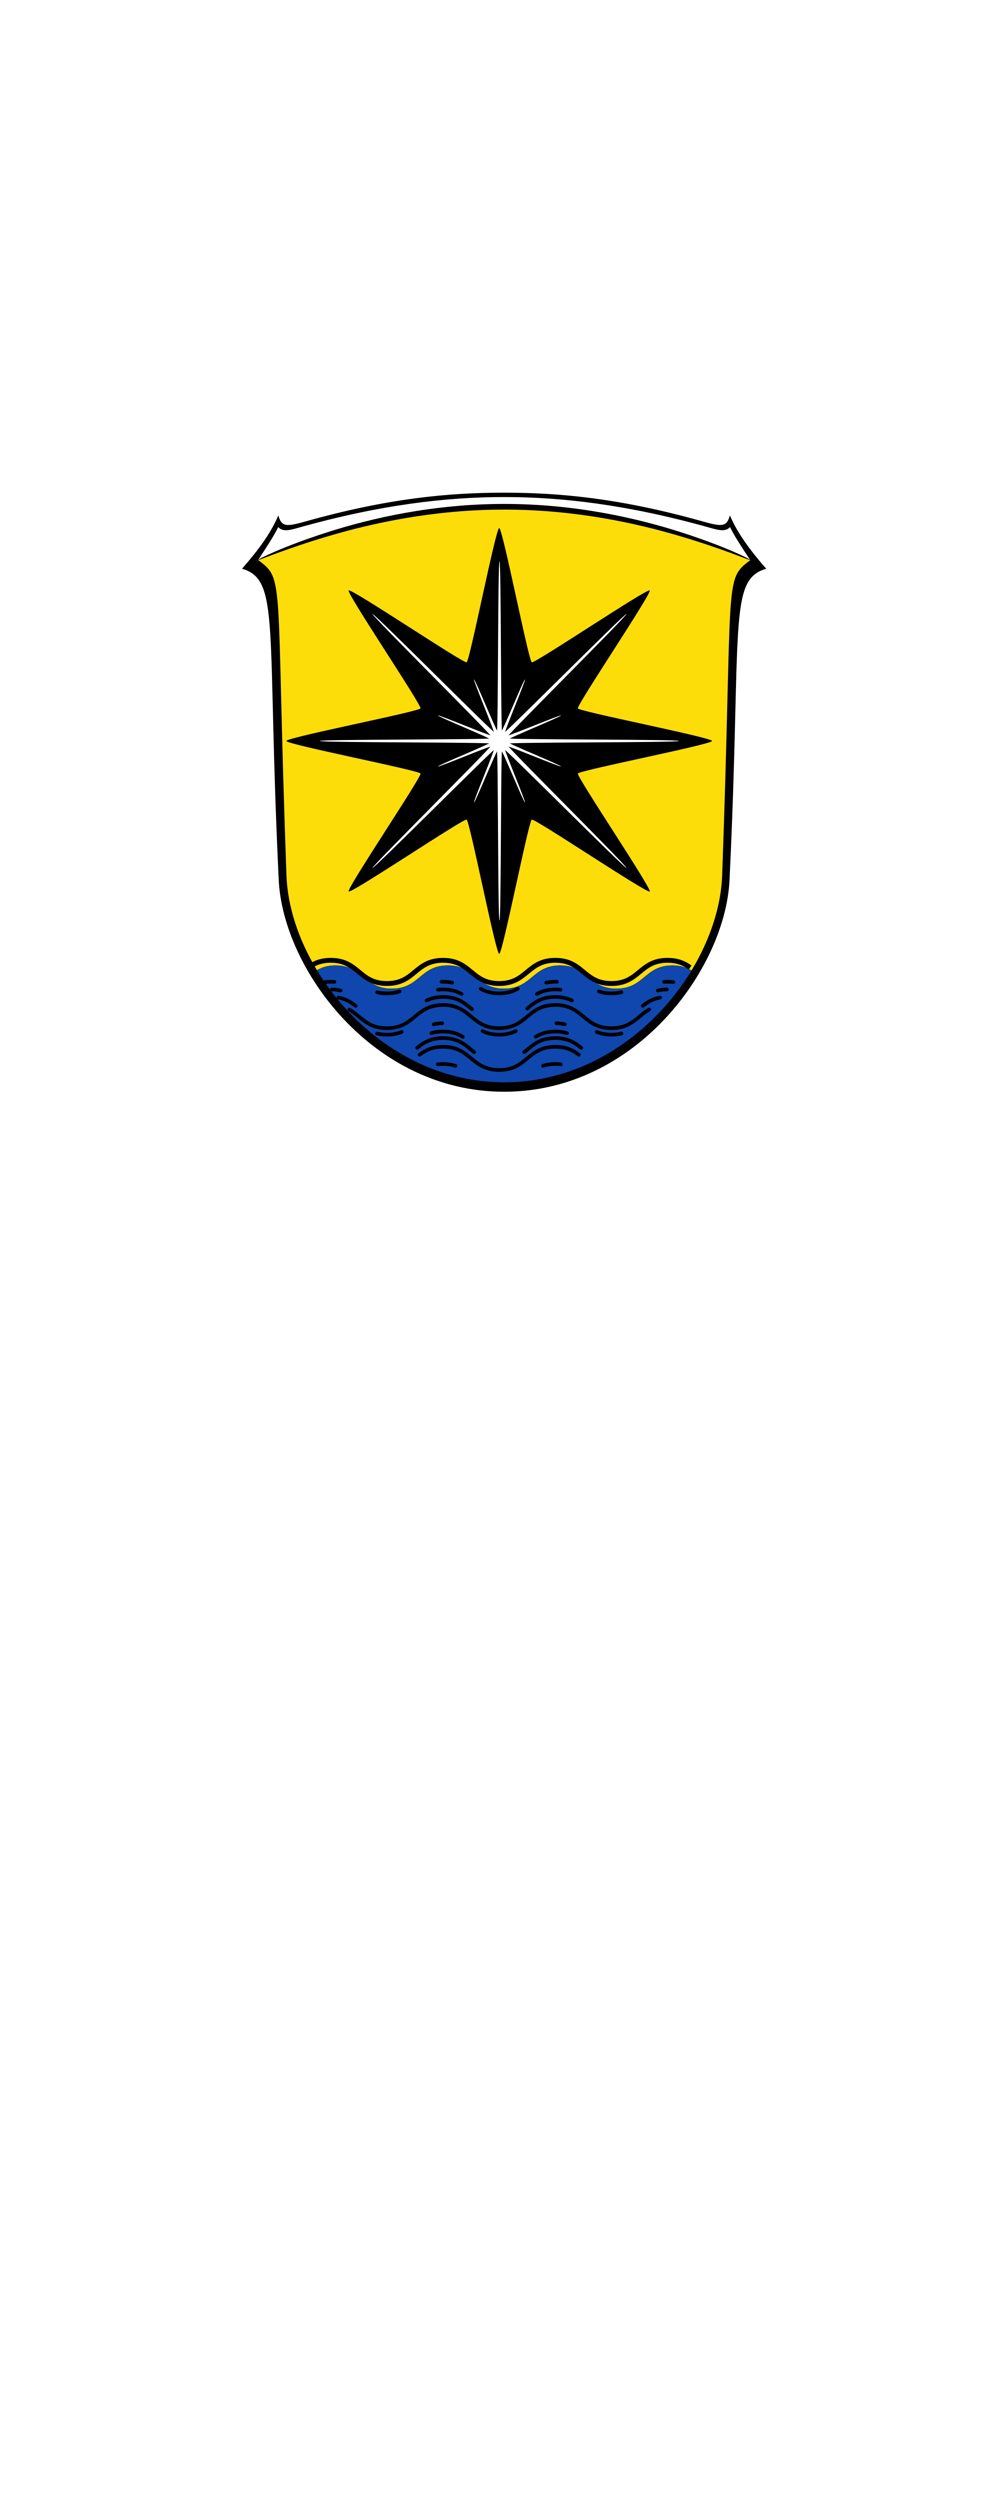 <?xml version="1.0" encoding="UTF-8" standalone="no"?>
<svg
   inkscape:version="1.1.1 (3bf5ae0d25, 2021-09-20)"
   sodipodi:docname="Banner Edertal.svg"
   id="svg2130"
   version="1.1"
   viewBox="0 0 200 500"
   height="500"
   width="200"
   xmlns:inkscape="http://www.inkscape.org/namespaces/inkscape"
   xmlns:sodipodi="http://sodipodi.sourceforge.net/DTD/sodipodi-0.dtd"
   xmlns="http://www.w3.org/2000/svg"
   xmlns:svg="http://www.w3.org/2000/svg">
  <defs
     id="defs2124">
    <inkscape:path-effect
       effect="skeletal"
       id="path-effect2347"
       is_visible="true"
       lpeversion="1"
       pattern="m 25618.289,26828.923 c 0,-13.044 10.586,-23.63 23.63,-23.63 13.044,0 23.63,10.586 23.63,23.63 0,13.044 -10.586,23.63 -23.63,23.63 -13.044,0 -23.63,-10.586 -23.63,-23.63 z"
       copytype="single_stretched"
       prop_scale="0.08"
       scale_y_rel="false"
       spacing="0"
       normal_offset="0"
       tang_offset="0"
       prop_units="false"
       vertical_pattern="false"
       hide_knot="false"
       fuse_tolerance="0" />
    <inkscape:path-effect
       effect="skeletal"
       id="path-effect2193"
       is_visible="true"
       lpeversion="1"
       pattern="m 25618.289,26828.923 c 0,-13.044 10.586,-23.63 23.63,-23.63 13.044,0 23.63,10.586 23.63,23.63 0,13.044 -10.586,23.63 -23.63,23.63 -13.044,0 -23.63,-10.586 -23.63,-23.63 z"
       copytype="single_stretched"
       prop_scale="0.08"
       scale_y_rel="false"
       spacing="0"
       normal_offset="0"
       tang_offset="0"
       prop_units="false"
       vertical_pattern="false"
       hide_knot="false"
       fuse_tolerance="0" />
    <inkscape:path-effect
       effect="skeletal"
       id="path-effect16179"
       is_visible="true"
       lpeversion="1"
       pattern="m 25618.289,26828.923 c 0,-13.044 10.586,-23.63 23.63,-23.63 13.044,0 23.63,10.586 23.63,23.63 0,13.044 -10.586,23.63 -23.63,23.63 -13.044,0 -23.63,-10.586 -23.63,-23.63 z"
       copytype="single_stretched"
       prop_scale="0.08"
       scale_y_rel="false"
       spacing="0"
       normal_offset="0"
       tang_offset="0"
       prop_units="false"
       vertical_pattern="false"
       hide_knot="false"
       fuse_tolerance="0" />
  </defs>
  <sodipodi:namedview
     inkscape:pagecheckerboard="false"
     fit-margin-bottom="0"
     fit-margin-right="0"
     fit-margin-left="0"
     fit-margin-top="0"
     lock-margins="true"
     units="px"
     inkscape:snap-smooth-nodes="true"
     inkscape:snap-object-midpoints="true"
     inkscape:window-maximized="1"
     inkscape:window-y="-11"
     inkscape:window-x="-11"
     inkscape:window-height="1506"
     inkscape:window-width="2560"
     showgrid="false"
     inkscape:document-rotation="0"
     inkscape:current-layer="layer1"
     inkscape:document-units="px"
     inkscape:cy="250"
     inkscape:cx="99.666667"
     inkscape:zoom="1.5"
     inkscape:pageshadow="2"
     inkscape:pageopacity="0"
     borderopacity="1.0"
     bordercolor="#666666"
     pagecolor="#333333"
     id="base"
     showguides="false"
     inkscape:guide-bbox="true"
     inkscape:snap-intersection-paths="true"
     inkscape:object-paths="true"
     inkscape:snap-grids="false"
     inkscape:snap-global="true"
     inkscape:lockguides="false"
     guidecolor="#00ffff"
     guideopacity="0.498"
     inkscape:snap-midpoints="true" />
  <g
     id="layer1"
     inkscape:groupmode="layer"
     inkscape:label="edertal"
     transform="translate(-658.139,-63.108)">
    <g
       id="g2394"
       inkscape:label="banner"
       transform="translate(449.981,13.663)">
      <rect
         style="opacity:1;fill:#ffffff;fill-opacity:1;stroke:none;stroke-width:3;stroke-linecap:round;stroke-linejoin:miter;stroke-miterlimit:4;stroke-dasharray:none"
         id="rect47201"
         width="200"
         height="500"
         x="208.158"
         y="49.445"
         inkscape:label="banner-w" />
      <g
         id="g46843"
         inkscape:label="coa"
         transform="matrix(0.243,0,0,0.243,235.097,134.173)">
        <g
           id="g56298-3"
           inkscape:label="coa-0"
           transform="matrix(1.235,0,0,1.235,25925.422,27174.886)"
           style="opacity:1;stroke-width:1.014">
          <path
             style="display:inline;opacity:1;fill:#000000;fill-opacity:1;stroke:none;stroke-width:0.507;stroke-linecap:round;stroke-linejoin:round;stroke-miterlimit:8;stroke-dasharray:none"
             d="m -20595.832,-21699.723 c 8.118,-169.132 -1.14,-200.204 24.474,-207.538 -14.019,-15.942 -20.423,-26.633 -24.212,-35.52 -2.064,7.232 -4.726,7.762 -17.161,4.257 -56.25,-15.854 -96.729,-19.423 -133.31,-19.423 -36.581,0 -77.06,3.569 -133.31,19.423 -12.435,3.505 -15.097,2.975 -17.161,-4.257 -3.789,8.887 -10.193,19.578 -24.212,35.52 25.614,7.334 16.356,38.406 24.474,207.538 2.82,58.752 62.243,141.012 150.209,141.012 87.966,0 147.389,-82.26 150.209,-141.012 z"
             id="path14867-3"
             sodipodi:nodetypes="sccsssccsss"
             inkscape:label="coa-fo" />
          <path
             id="path8464-2"
             style="display:inline;fill:#fcdd09;fill-opacity:1;stroke:none;stroke-width:0.626;stroke-linecap:round;stroke-linejoin:round;stroke-miterlimit:8;stroke-dasharray:none"
             inkscape:label="coa-fi-o"
             d="m 300.238,64.367 c -83.387,0 -148.078,19.947 -202.525,43.801 22.247,16.689 14.345,12.449 23.283,259.488 0.921,25.463 9.861,52.79 25.061,77.947 3.937,-2.274 8.663,-3.898 15.352,-3.898 23.099,0 23.099,19.094 46.197,19.094 23.099,0 23.098,-19.094 46.197,-19.094 23.099,0 23.098,19.094 46.197,19.094 23.099,0 23.098,-19.094 46.197,-19.094 23.099,0 23.099,19.094 46.197,19.094 23.099,0 23.098,-19.094 46.197,-19.094 6.888,0 11.702,1.717 15.707,4.1 15.274,-25.212 24.256,-52.618 25.18,-78.148 8.938,-247.039 1.036,-242.8 23.283,-259.488 C 448.315,84.314 383.626,64.367 300.238,64.367 Z"
             transform="matrix(0.81,0,0,0.81,-20989.112,-22000.673)" />
          <path
             id="path18268"
             style="display:inline;opacity:1;fill:#0f47af;fill-opacity:1;stroke:none;stroke-width:0.626;stroke-linecap:round;stroke-linejoin:round;stroke-miterlimit:8;stroke-dasharray:none"
             inkscape:label="coa-fi-a"
             d="m 161.408,441.705 c -6.702,0 -11.369,1.685 -15.311,3.967 30.539,50.498 86.424,92.193 154.141,92.193 67.621,0 123.445,-41.577 154.012,-91.979 -4.011,-2.392 -8.753,-4.182 -15.658,-4.182 -23.099,0 -23.099,19.094 -46.197,19.094 -23.099,0 -23.098,-19.094 -46.197,-19.094 -23.099,0 -23.098,19.094 -46.197,19.094 -23.099,0 -23.098,-19.094 -46.197,-19.094 -23.099,0 -23.099,19.094 -46.197,19.094 -23.099,0 -23.098,-19.094 -46.197,-19.094 z"
             transform="matrix(0.81,0,0,0.81,-20989.112,-22000.673)"
             sodipodi:nodetypes="scscsssssss" />
          <path
             style="display:inline;fill:#ffffff;fill-opacity:1;stroke:none;stroke-width:0.507;stroke-linecap:round;stroke-linejoin:round;stroke-miterlimit:8;stroke-dasharray:none"
             d="m -20746.041,-21948.561 c 67.51,0 119.883,16.149 163.963,35.461 -5.438,-8.192 -10.687,-16.213 -13.415,-21.941 -2.966,3.39 -7.853,2.043 -13.264,0.518 -54.843,-15.458 -98.874,-20.507 -137.284,-20.507 -38.41,0 -82.441,5.049 -137.284,20.507 -5.411,1.525 -10.298,2.872 -13.264,-0.518 -2.728,5.728 -7.977,13.749 -13.415,21.941 44.08,-19.312 96.453,-35.461 163.963,-35.461 z"
             id="path10057-7"
             sodipodi:nodetypes="sccsssccs"
             inkscape:label="coa-t" />
          <path
             style="display:inline;fill:#000000;stroke:none;stroke-width:1.014;stroke-linecap:round;stroke-linejoin:round;stroke-miterlimit:8;stroke-dasharray:none"
             d="m -20910.004,-21913.1 c -0.207,-0.479 16.795,-9.061 46,-18.422 29.517,-9.461 70.484,-18.892 117.82,-18.93 0,0 0.147,0 0.147,0 47.381,-0 88.373,9.412 117.925,18.889 29.23,9.374 46.241,17.984 46.034,18.463 -0.207,0.479 -17.57,-7.241 -46.823,-15.907 -29.595,-8.766 -70.245,-17.682 -117.135,-17.664 0,0 -0.145,0 -0.145,0 -46.846,0.02 -87.474,8.953 -117.035,17.705 -29.229,8.653 -46.581,16.345 -46.788,15.866 z"
             id="path6412-7"
             inkscape:path-effect="#path-effect16179"
             inkscape:original-d="m -20910.004,-21913.1 c 109.121,-47.139 218.428,-47.424 327.926,0"
             sodipodi:nodetypes="cc"
             inkscape:label="coa-tp" />
        </g>
        <g
           id="g15763"
           inkscape:label="star"
           transform="translate(0,7.84)">
          <path
             sodipodi:type="star"
             style="opacity:1;fill:#000000;stroke:none;stroke-width:2.5"
             id="path1620"
             inkscape:flatsided="false"
             sodipodi:sides="8"
             sodipodi:cx="300"
             sodipodi:cy="253.33333"
             sodipodi:r1="175.21448"
             sodipodi:r2="70.085793"
             sodipodi:arg1="1.5707963"
             sodipodi:arg2="1.9634954"
             inkscape:rounded="0.025"
             inkscape:randomized="0"
             inkscape:label="star-0"
             d="m 300,428.548 c -2.842,0 -24.195,-109.376 -26.821,-110.464 -2.626,-1.088 -95.065,61.154 -97.075,59.145 -2.009,-2.009 60.232,-94.449 59.145,-97.075 -1.088,-2.626 -110.464,-23.979 -110.464,-26.821 0,-2.842 109.376,-24.195 110.464,-26.821 1.088,-2.626 -61.154,-95.065 -59.145,-97.075 2.009,-2.009 94.449,60.232 97.075,59.145 2.626,-1.088 23.979,-110.464 26.821,-110.464 2.842,0 24.195,109.376 26.821,110.464 2.626,1.088 95.065,-61.154 97.075,-59.145 2.009,2.009 -60.232,94.449 -59.145,97.075 1.088,2.626 110.464,23.979 110.464,26.821 0,2.842 -109.376,24.195 -110.464,26.821 -1.088,2.626 61.154,95.065 59.145,97.075 -2.009,2.009 -94.449,-60.232 -97.075,-59.145 -2.626,1.088 -23.979,110.464 -26.821,110.464 z" />
          <path
             sodipodi:type="star"
             style="opacity:1;fill:#ffffff;stroke-width:0.115;stroke-linejoin:round"
             id="path1532"
             inkscape:flatsided="false"
             sodipodi:sides="8"
             sodipodi:cx="220.7655"
             sodipodi:cy="67.606544"
             sodipodi:r1="147.79784"
             sodipodi:r2="5.9119134"
             sodipodi:arg1="1.5707963"
             sodipodi:arg2="1.9634954"
             inkscape:rounded="0.01"
             inkscape:randomized="0"
             transform="translate(79.472,185.727)"
             inkscape:label="star-i1"
             d="m 220.766,215.404 c -1.424,0 -0.947,-141.791 -2.262,-142.336 -1.315,-0.545 -101.24,100.054 -102.246,99.047 -1.007,-1.007 99.592,-100.931 99.047,-102.246 -0.545,-1.315 -142.336,-0.839 -142.336,-2.262 0,-1.424 141.791,-0.947 142.336,-2.262 0.545,-1.315 -100.054,-101.24 -99.047,-102.246 1.007,-1.007 100.931,99.592 102.246,99.047 1.315,-0.545 0.839,-142.336 2.262,-142.336 1.424,0 0.947,141.791 2.262,142.336 1.315,0.545 101.24,-100.054 102.246,-99.047 1.007,1.007 -99.592,100.931 -99.047,102.246 0.545,1.315 142.336,0.839 142.336,2.262 0,1.424 -141.791,0.947 -142.336,2.262 -0.545,1.315 100.054,101.24 99.047,102.246 -1.007,1.007 -100.931,-99.592 -102.246,-99.047 -1.315,0.545 -0.839,142.336 -2.262,142.336 z" />
          <path
             sodipodi:type="star"
             style="opacity:1;fill:#ffffff;stroke-width:0.115;stroke-linejoin:round"
             id="path1662"
             inkscape:flatsided="false"
             sodipodi:sides="16"
             sodipodi:cx="220.7655"
             sodipodi:cy="146.6068"
             sodipodi:r1="54.747284"
             sodipodi:r2="8.2120924"
             sodipodi:arg1="1.5707963"
             sodipodi:arg2="1.7671458"
             inkscape:rounded="0.02"
             inkscape:randomized="0"
             transform="translate(79.472,106.727)"
             inkscape:label="star-i2"
             d="m 220.766,201.354 c -0.934,0 -0.686,-46.511 -1.602,-46.693 -0.916,-0.182 -18.485,42.883 -19.349,42.526 -0.863,-0.358 17.165,-43.233 16.388,-43.752 -0.777,-0.519 -33.489,32.545 -34.15,31.884 -0.661,-0.661 32.403,-33.373 31.884,-34.15 -0.519,-0.777 -43.394,17.252 -43.752,16.388 -0.358,-0.863 42.708,-18.432 42.526,-19.349 -0.182,-0.916 -46.693,-0.668 -46.693,-1.602 0,-0.934 46.511,-0.686 46.693,-1.602 0.182,-0.916 -42.883,-18.485 -42.526,-19.349 0.358,-0.863 43.233,17.165 43.752,16.388 0.519,-0.777 -32.545,-33.489 -31.884,-34.15 0.661,-0.661 33.373,32.403 34.15,31.884 0.777,-0.519 -17.252,-43.394 -16.388,-43.752 0.863,-0.358 18.432,42.708 19.349,42.526 0.916,-0.182 0.668,-46.693 1.602,-46.693 0.934,0 0.686,46.511 1.602,46.693 0.916,0.182 18.485,-42.883 19.349,-42.526 0.863,0.358 -17.165,43.233 -16.388,43.752 0.777,0.519 33.489,-32.545 34.15,-31.884 0.661,0.661 -32.403,33.373 -31.884,34.15 0.519,0.777 43.394,-17.252 43.752,-16.388 0.358,0.863 -42.708,18.432 -42.526,19.349 0.182,0.916 46.693,0.668 46.693,1.602 0,0.934 -46.511,0.686 -46.693,1.602 -0.182,0.916 42.883,18.485 42.526,19.349 -0.358,0.863 -43.233,-17.165 -43.752,-16.388 -0.519,0.777 32.545,33.489 31.884,34.15 -0.661,0.661 -33.373,-32.403 -34.15,-31.884 -0.777,0.519 17.252,43.394 16.388,43.752 -0.863,0.358 -18.432,-42.708 -19.349,-42.526 -0.916,0.182 -0.668,46.693 -1.602,46.693 z" />
        </g>
        <g
           id="g46828"
           inkscape:label="waves">
          <path
             id="path37507"
             style="opacity:1;fill:none;fill-opacity:1;stroke:#000000;stroke-width:3;stroke-linecap:round;stroke-miterlimit:4;stroke-dasharray:none"
             d="m 432.431,472.351 c -6.185,1.096 -10.405,3.816 -14.25,6.847 m -58.304,-4.395 c -3.602,-1.78 -7.923,-2.965 -13.679,-2.965 -11.549,0 -17.324,4.773 -23.099,9.546 m -45.502,0.574 c -6.016,-4.957 -11.782,-10.12 -23.794,-10.12 -5.725,0 -10.032,1.173 -13.622,2.937 m -58.304,4.467 c -3.848,-3.039 -8.066,-5.773 -14.25,-6.882 m 270.362,-6.686 c -2.775,0.041 -5.21,0.362 -7.391,0.893 m -80.137,-0.662 c -1.33,-0.154 -2.746,-0.236 -4.262,-0.236 -6.563,0 -11.261,1.541 -15.154,3.748 m -62.03,0.032 c -3.904,-2.224 -8.616,-3.78 -15.211,-3.78 -1.494,0 -2.892,0.08 -4.206,0.229 m -80.137,0.682 c -2.121,-0.522 -4.484,-0.844 -7.167,-0.902 m 281.055,-6.046 c -1.471,-0.193 -3.05,-0.297 -4.755,-0.297 -1.014,0 -1.983,0.037 -2.912,0.107 m -88.137,-0.085 c -0.44,-0.015 -0.888,-0.022 -1.346,-0.022 -2.81,0 -5.278,0.283 -7.488,0.779 m -77.363,0.013 c -2.224,-0.504 -4.71,-0.792 -7.544,-0.792 -0.438,0 -0.867,0.007 -1.289,0.02 m -88.137,0.091 c -0.946,-0.073 -1.934,-0.111 -2.969,-0.111 -1.683,0 -3.243,0.101 -4.698,0.289 m 243.834,8.367 c -2.376,0.593 -5.055,0.935 -8.148,0.935 -4.089,0 -7.454,-0.598 -10.352,-1.583 m -66.753,-2.243 c -3.92,2.248 -8.651,3.826 -15.291,3.826 -6.608,0 -11.325,-1.562 -15.234,-3.793 m -66.753,2.191 c -2.91,0.996 -6.293,1.602 -10.409,1.602 -3.069,0 -5.73,-0.337 -8.091,-0.921 m 201.167,33.922 c -2.41,0.614 -5.132,0.97 -8.286,0.97 -4.94,0 -8.823,-0.873 -12.102,-2.246 m -66.586,-0.733 c -3.608,1.788 -7.937,2.979 -13.707,2.979 -5.74,0 -10.054,-1.179 -13.651,-2.951 m -66.586,0.681 c -3.291,1.387 -7.19,2.27 -12.159,2.27 -3.128,0 -5.833,-0.35 -8.229,-0.956 m 154.667,-7.562 c -2.086,-0.497 -4.405,-0.801 -7.029,-0.854 m -93.915,-0.002 c -2.623,0.045 -4.942,0.341 -7.029,0.829 m 109.75,7.299 c -2.73,-0.843 -5.872,-1.347 -9.622,-1.347 -7.136,0 -12.068,1.822 -16.157,4.341 m -60.024,0.035 c -4.1,-2.537 -9.044,-4.376 -16.214,-4.376 -3.724,0 -6.848,0.496 -9.566,1.329 m 123.25,12.122 c -5.23,-4.23 -10.942,-8.061 -21.289,-8.061 -13.188,0 -18.847,6.224 -25.574,11.564 m -41.248,0 c -6.727,-5.341 -12.385,-11.564 -25.574,-11.564 -10.347,0 -16.059,3.831 -21.289,8.061 m 118.12,13.545 c -1.38,-0.167 -2.854,-0.256 -4.436,-0.256 -3.988,0 -7.287,0.569 -10.135,1.51 m -72.068,0.019 c -2.861,-0.953 -6.178,-1.529 -10.192,-1.529 -1.561,0 -3.016,0.087 -4.379,0.25 M 365.525,519.411 c -4.745,-3.577 -10.254,-6.523 -19.328,-6.523 -23.099,0 -23.099,19.092 -46.198,19.092 -23.099,0 -23.099,-19.092 -46.198,-19.092 -9.073,0 -14.582,2.946 -19.328,6.523 m 188.991,-37.203 c -9.828,5.557 -14.519,15.36 -31.071,15.36 -23.099,0 -23.099,-19.092 -46.198,-19.092 -23.099,0 -23.099,19.092 -46.198,19.092 -23.099,0 -23.099,-19.092 -46.198,-19.092 -23.099,0 -23.099,19.092 -46.198,19.092 -16.487,0 -21.206,-9.727 -30.957,-15.295"
             inkscape:label="waves-c" />
          <path
             style="opacity:1;fill:none;fill-opacity:1;stroke:#000000;stroke-width:4;stroke-miterlimit:4;stroke-dasharray:none"
             d="m 457.129,447.645 c -4.571,-3.308 -9.963,-5.939 -18.537,-5.939 -23.099,0 -23.099,19.092 -46.198,19.092 -23.099,0 -23.099,-19.092 -46.198,-19.092 -23.099,0 -23.099,19.092 -46.198,19.092 -23.099,0 -23.099,-19.092 -46.198,-19.092 -23.099,0 -23.099,19.092 -46.198,19.092 -23.099,0 -23.099,-19.092 -46.198,-19.092 -8.505,0 -13.879,2.588 -18.427,5.859"
             id="path17396"
             sodipodi:nodetypes="csssssssc"
             inkscape:label="wave" />
        </g>
      </g>
    </g>
  </g>
</svg>

